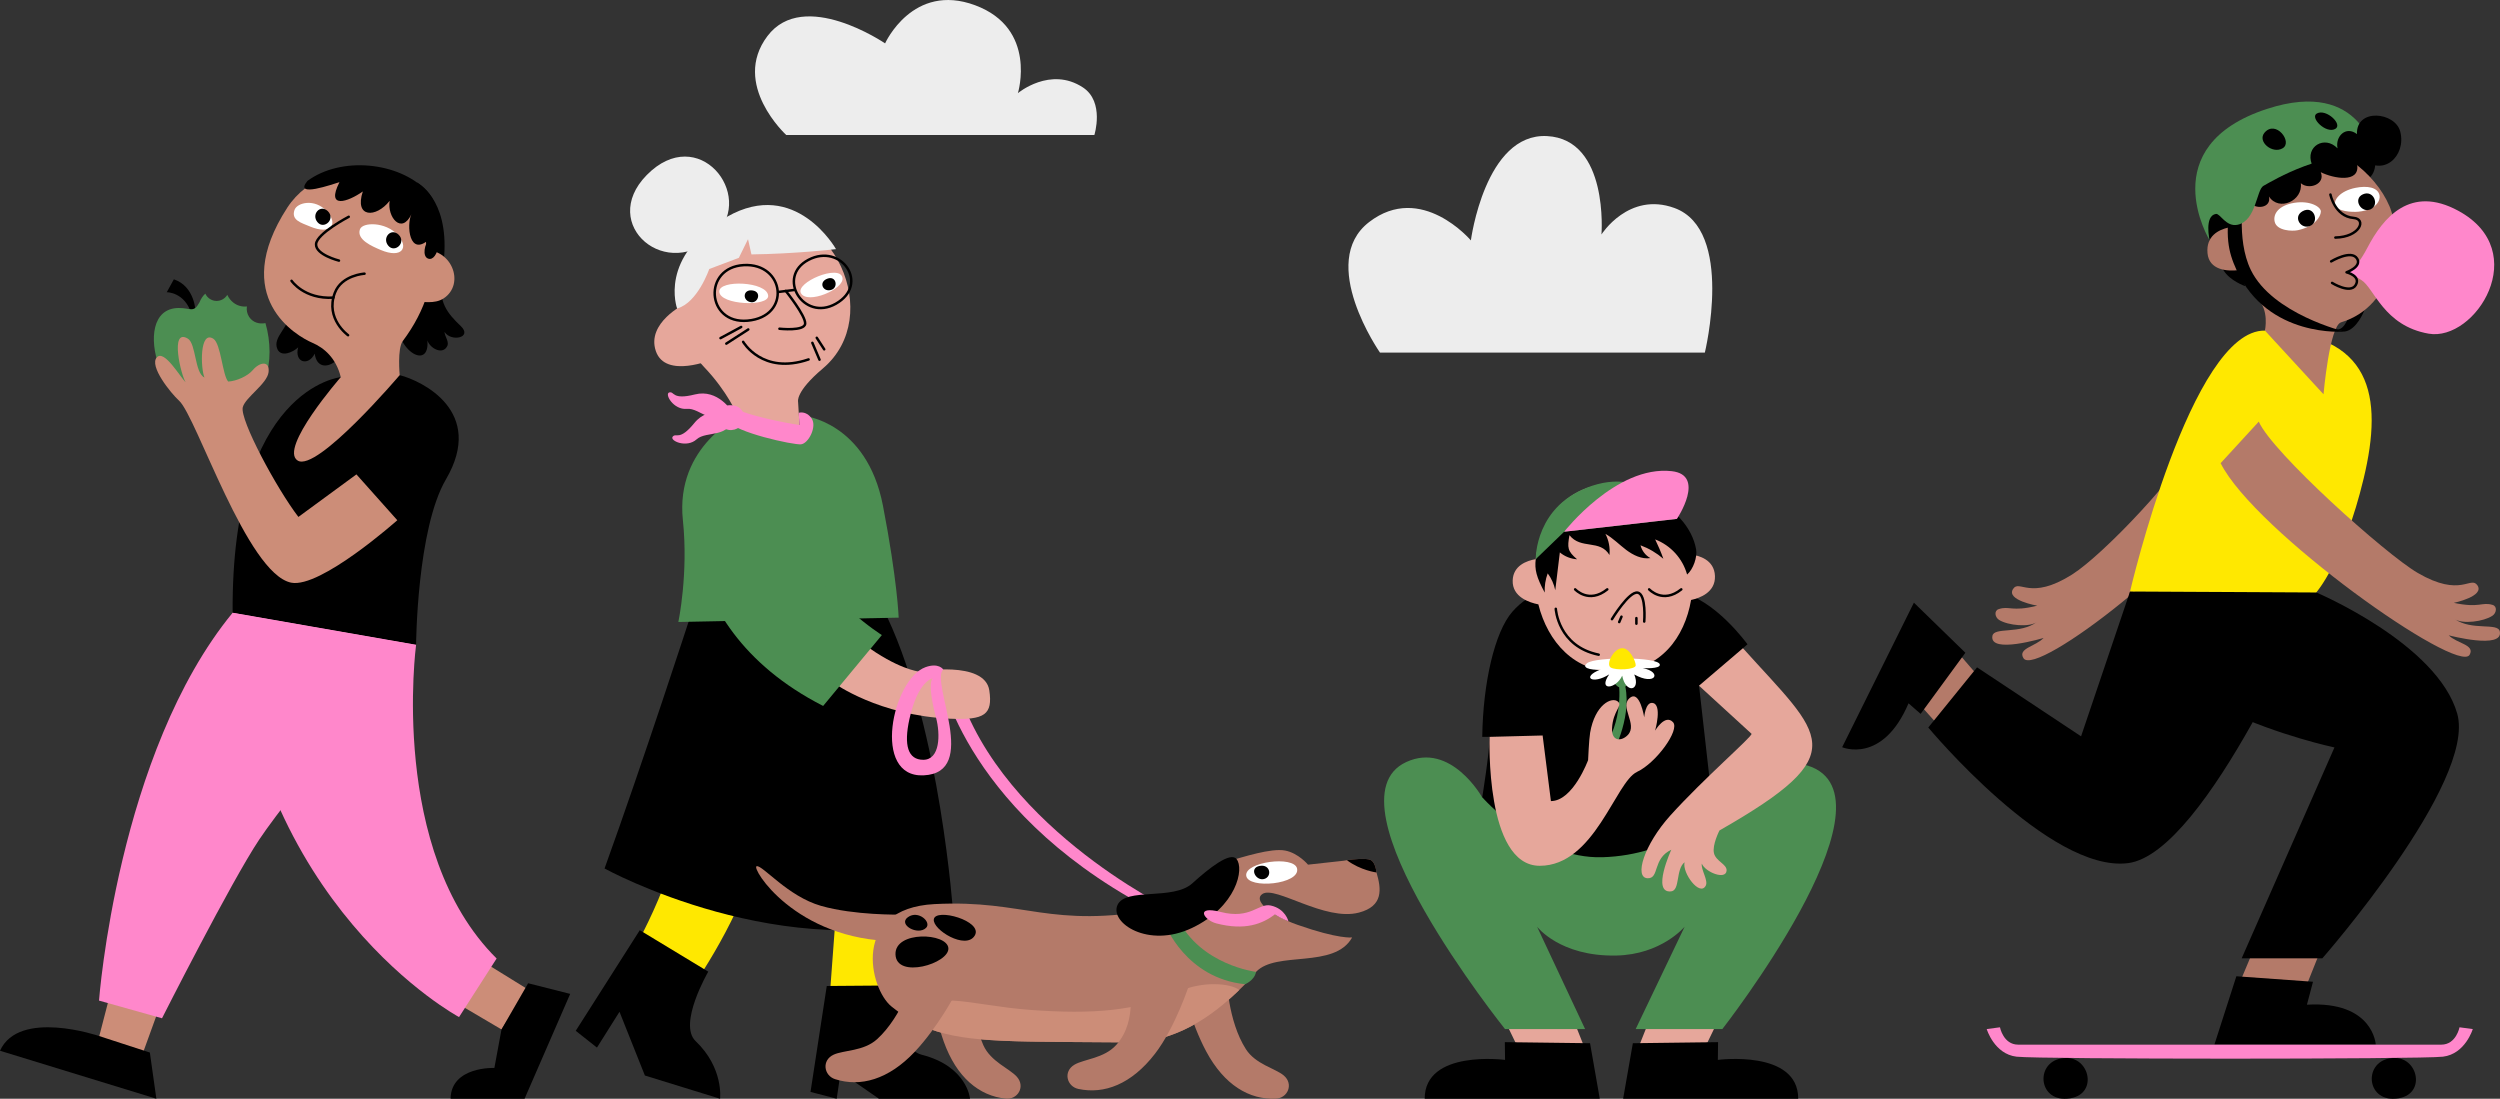 <?xml version="1.0" encoding="UTF-8"?><svg id="b" xmlns="http://www.w3.org/2000/svg" viewBox="0 0 995.33 437.44"><rect x="0" y="0" width="995.33" height="437.44" fill="#333333" stroke="none"/><g id="c"><g><path d="M933.47,132.01c4.92-.65,7.87-8.49,7.87-8.49l-6.04,1.66s-1.52,6.5-5.35,6.05l3.51,.77h.01Zm12.12-69.69s1.16,6.19-2.8,8.91-11.63-10.81-11.63-10.81l14.44,1.9h0Zm-65.88,33.35l1.91,3.07,8.2-5.28v-11.22l-11-.44-.66,7.59s1.55,6.28,1.55,6.28Zm14.15,18.25s-6.16-2.13-8.65-6.4c-2.49-4.27,6.42-3.12,6.42-3.12,0,0,2.23,9.52,2.23,9.52Z"/><path d="M874.02,174.88c-4.88,12.44-36.43,45.87-49.03,53.84-16.84,10.65-21,1.74-23.55,5.81-2.79,4.47,9.66,6.61,9.66,6.61-10.28,2.59-11.14-.09-15.43,1.4-1.84,.64-1.42,3.24,.24,4.28,3.54,2.21,12.09,3.05,15.09,.77-6.64,5.05-17.14,1.92-17.76,5.6-1.25,7.37,20.39,.79,20.39,.79-3.15,3.41-10.42,4.11-8.03,8.06,4.83,7.98,71.63-43.52,84.25-71.17l-15.8-15.98h-.03Zm22.89,203.97l-8.15,19.41h27.16l7.77-19.41h-26.78Z" style="fill:#b47a69;"/><path d="M881.61,415.9h64.26s-.91-17.44-27.41-15.9l2.42-9.13-30.51-2.19-8.75,27.22h-.01Z"/><path d="M788.36,270.1l-13.76-15.93-12.07,24.33,13.93,15.59,11.9-23.99h0Z" style="fill:#b47a69;"/><path d="M761.99,239.93l-28.57,57.56s16.03,6.93,26.43-17.48l4.81,4.21,17.82-24.34-20.49-19.94h0Zm160.19-4.06s48.23,20.38,56.12,48.26c7.73,27.31-53.7,97.41-53.7,97.41h-32.12l36.94-83.96s-88.4-18.62-81.39-62.1l74.15,.39Z"/><path d="M848.04,235.49l-19.5,57.67-41.41-27.47-19.42,23.96s48.24,57.95,79.53,53.99c31.29-3.96,74.95-107.76,74.95-107.76l-74.15-.39h0Z"/><path d="M848.04,235.49s24.38-104.39,53.69-103.87c42.6,.75,47.24,25.88,39.32,58.88s-18.87,45.38-18.87,45.38l-74.15-.39h.01Z" style="fill:#ffe800;"/><path d="M951.23,81.89c-5.28-12.46-21.96-27.48-39.49-23.08-17.22,4.32-24.4,17.66-24.48,31.76-4.02,.91-9,3.41-8.38,10.23,.61,6.73,7.75,7.33,12.58,6.73,1.54,3.97,4.03,8.65,7.17,11.36,4.96,4.3,3.11,12.73,3.11,12.73l23.33,25.36s2.38-27.27,7-28.66c21.43-6.43,24.73-33.33,19.18-46.43h-.02Z" style="fill:#b47a69;"/><path d="M942.5,98.7c6.32-12.15,17.16-25.13,36.23-14.78,29.72,16.14,6.78,52.18-11.83,48.92-17.97-3.15-21.7-18.27-26.77-21.34-1.88-1.18-3.85-2.21-5.89-3.1,0,0,3.41-.38,8.26-9.71h0Z" style="fill:#ff87cb;"/><path d="M928.11,104.07s8.07-4.86,10.34-1.09c1.95,3.23-4.22,5.43-4.22,5.43,0,0,5.88,1.43,3.63,5.13-2.18,3.58-9.39-.9-9.39-.9" style="fill:none; stroke:#000; stroke-linecap:round; stroke-linejoin:round;"/><path d="M905.63,88.31c-.75-3.1,1.52-6.53,7.8-7.56s10.7,1.63,10.58,3.54-2.21,5.82-9.12,7.35c-2.32,.51-8.4,.25-9.26-3.32h0Z" style="fill:#fff;"/><path d="M916.73,84.09c4.47-2.5,6.75,3.98,3.26,5.75-3.76,1.9-7.37-3.44-3.26-5.75Z"/><path d="M929.68,81.68c-.63-2.01,1.9-5.65,8.15-6.9,4.57-.92,8.86-.25,9.54,2.97,.39,1.87-1.05,5.85-8.49,6.54-2.37,.22-8.38-.04-9.19-2.62h-.01Z" style="fill:#fff;"/><path d="M940.75,77.36c4.2-1.88,6.67,4.15,3.18,5.92-3.76,1.9-7.38-4.03-3.18-5.92Z"/><path d="M927.82,77.46s1.72,8.69,9.2,9.3c5.32,.43,2.55,7.64-7.23,7.82" style="fill:none; stroke:#000; stroke-linecap:round; stroke-linejoin:round;"/><path d="M895.55,80.34c2.25,3.34,8.92,2.53,7.78-2.12,4.03,6.13,13.62,1.67,12.7-5.28,3.32,2.85,9.91,.28,7.93-4.39,5.09,2.54,15.4,4.38,14.54-2.73s-23.61-29.9-47.06,5.09c2.68-3.99-7.47,5.2-3.28,7.55-4.41,4.8,8.68,7.9,7.39,1.88Z"/><path d="M899.29,167.86c5.34,12.25,50.42,52.76,63.31,60.26,17.23,10.02,21.05,.95,23.75,4.94,2.95,4.36-9.41,6.96-9.41,6.96,10.37,2.2,11.12-.51,15.48,.83,1.87,.57,1.54,3.19-.08,4.28-3.45,2.34-11.97,3.49-15.05,1.33,6.82,4.8,17.2,1.28,17.96,4.94,1.52,7.32-20.34,1.54-20.34,1.54,3.28,3.29,10.57,3.72,8.33,7.75-4.53,8.15-85.51-49.11-99.14-76.28l15.2-16.56h0Z" style="fill:#b47a69;"/><path d="M972.61,420.7c8.91-1.06,11.88-11,11.88-11l-5.28-.7s-1.32,6.91-7.26,6.91h-168.44c-5.94,0-7.26-6.91-7.26-6.91l-5.28,.7s2.97,9.95,11.88,11,160.85,1.06,169.76,0h0Z" style="fill:#ff87cb;"/><path d="M822.77,421.21c9.94,0,12.73,16.23-.82,16.23-11.19,0-11.39-16.23,.82-16.23Zm130.69,0c9.94,0,12.73,16.23-.82,16.23-11.19,0-11.39-16.23,.82-16.23Z"/><path d="M313.04,53.76s-21.99-20.13-7.52-39.37c14.46-19.24,46.86,2.88,46.86,2.88,0,0,10.99-24.43,35.87-15.17s17.01,34.98,17.01,34.98c0,0,12.93-10.82,25.91-2.25,8.68,5.74,4.53,18.93,4.53,18.93h-122.66Zm236.38,86.63h129.33s11.93-48.87-12.13-57.59c-18.2-6.6-29.03,10.55-29.03,10.55,0,0,3.03-37.87-21.66-39.17-24.7-1.3-30.33,41.54-30.33,41.54,0,0-19.72-23.31-40.51-7.31-20.8,16,4.33,51.98,4.33,51.98h0Z" style="fill:#ededed;"/><path d="M43.39,397.59l-4.71,18.16,17.68,4.95,6.84-18.87-19.81-4.24h0Z" style="fill:#cc8d78;"/><path d="M59.66,419.05l-20.28-6.6s-31.83-10.85-39.38,5.89l62.25,19.1-2.59-18.39Z"/><path d="M165.66,256.72s-48.67,56.86-62.48,77.58c-11.23,16.84-38.68,71.11-38.68,71.11l-25.08-7.04s7.33-98.53,53.2-154.41l73.04,12.76h0Z" style="fill:#ff87cb;"/><path d="M181.27,399.01l18.39,10.84,10.38-16.03-17.93-11.08-10.84,16.27h0Z" style="fill:#cc8d78;"/><path d="M135.68,150.15s-43.72,4.26-43.06,93.8l73.04,12.76s.31-46.09,11.88-65.86c15.84-27.06-9.54-39.23-18.41-41.5-8.87-2.28-23.46,.8-23.46,.8h0Zm-57.82-26s-.15-10.07-8.64-12.95l-2.83,5.15s7.26-.15,9.94,8.87c0,0,1.53-1.07,1.53-1.07Z"/><path d="M99.2,126.19c-.81-1.23-1.13-2.72-.9-4.18-1.89,.22-3.8-.31-5.31-1.47-1.08-.82-1.94-1.91-2.5-3.15-.92,1.52-2.58,2.45-4.36,2.42-1.9-.05-3.6-1.18-4.39-2.9-.96,.87-1.74,2-2.29,3.41-2.42,4.47-3.49,2.23-8.38,2.3-21.08,.27-4.28,49.45,13.6,35.57,3.93-3.05,2.89-5.26,7.82-2.96,6.79,3.17,11.67-1.72,13.21-5.35,2.15-5.06,2.16-13.91-.02-21.24-2.43,.45-4.93-.16-6.48-2.45h0Z" style="fill:#4c8e52;"/><path d="M115.04,124.22c.92,5.67-6.81,9.81-4.6,14.78,1.48,3.32,6.13,1.3,8.27-.71-1.62,5.98,4.01,7.7,6.59,2.51,1.37,10.46,15.34,2.07,12.79-10.97l-23.06-5.6h.01Zm60.83-13.84c-1.43,9.99,2.21,14.31,7.59,19.45,4.82,4.61-3.85,6.45-6.49,2.31,.12,1.84,1.68,3.52,1.24,5.31-1.64,4.14-6.95,1.39-8.05-1.9,1.08,12.7-14.02,3.34-11.84-10.63l17.55-14.54Z"/><path d="M154,71.34c-14.84-7.82-31.91-.56-39.61,11.32-23.25,35.88,3.81,51.18,10.01,53.83,4.59,1.96,9.44,6.07,11.27,13.66l23.46-.8s-1.01-10.59,1.24-13.59c18.56-24.68,15.03-53.15-6.38-64.42h.01Z" style="fill:#cc8d78;"/><path d="M166,72.65s12.63,6.19,10.83,29.6l-5.33,6.71s-5.5-36.31-5.5-36.31Z"/><path d="M143.3,91.31c1.02-2.95,10.16-3.05,14.96,2.12s1.66,9.62-6.66,6.1c-3.47-1.47-9.71-4.12-8.3-8.22Z" style="fill:#fff;"/><path d="M158.69,93.42c3.26,3.16-1.54,7.52-4.12,4.38s1.17-7.24,4.12-4.38Z"/><path d="M117.25,83.59c1.02-2.95,8.03-4.69,12.83,.48,4.8,5.17,1.66,9.62-6.66,6.1-3.47-1.47-7.58-2.47-6.17-6.58h0Z" style="fill:#fff;"/><path d="M130.51,84.06c3.26,3.16-1.54,7.52-4.12,4.38s1.17-7.24,4.12-4.38Z"/><path d="M166.68,99.55c13.22-1.77,18.84,13.54,9.86,19.3-3.51,2.26-8.35,1.29-12.42,.98l2.55-20.28h.01Z" style="fill:#cc8d78;"/><path d="M145.13,108.96s-9.13,.52-11.83,7.68c-3.88,10.31,5.28,16.82,5.28,16.82m.26-47.15s-12.76,6.67-13,10.89c-.23,4.22,9.11,6.56,9.11,6.56" style="fill:none; stroke:#000; stroke-linecap:round; stroke-linejoin:round;"/><path d="M116.07,111.8s4.97,7.38,16.66,6.7" style="fill:none; stroke:#000; stroke-linecap:round; stroke-linejoin:round;"/><path d="M122.36,72.08c-5.67,6.92,10.35,1.14,12.8,.44-5.54,10.89,3.34,7.91,9.29,3.7-3.48,10.55,5.25,10.67,10.69,3.73-1.08,6.44,4.73,13.59,8.65,5.36-2.01,4.22-.9,17.33,7.17,9.86-1.92,1.77-2.97,6.92-.51,7.79,1.98,.71,3.55-1.7,4.31-5.44,1.26-6.23,.27-16.15-4.9-21.54-11.04-11.52-34.05-13.88-47.51-3.91h.01Z"/><path d="M135.68,150.15s-24.82,28.45-17.16,33.22c7.67,4.77,40.61-34.02,40.61-34.02l-12.41-3.44-11.05,4.24h0Z" style="fill:#cc8d78;"/><path d="M141.9,188.87l-23.1,16.94c-8.66-11.3-23.43-38.77-22.14-43.69,1.03-3.93,9.75-9.33,10.27-13.98s-3.54-4.06-6.3-.78c-1.98,2.35-6.4,4.37-9.78,4.55-2.29-2.51-2.88-15.07-5.89-17.03-5.57-3.62-5.1,11.89-3.55,15.42-3.94-1.79-3.3-13.48-6.62-15.48-7.38-4.45-2.62,14.98-.86,17.37-2.17-1.99-8.49-13.12-11.47-9.94-3.22,3.44,5.51,14.24,8.85,17.29,6.93,6.35,27.02,68.92,44.63,72.44,11.67,2.33,42.24-24.86,42.24-24.86l-16.28-18.26h0Z" style="fill:#cc8d78;"/><path d="M165.66,256.72s-11,82.2,32.06,124.89l-14.96,23.32s-82.88-44.36-90.14-160.97l73.04,12.76Z" style="fill:#ff87cb;"/><path d="M199.66,409.85l-2.83,15.33s-17.21-.71-17.45,12.26h29.47l18.16-41.74-16.74-4.24-10.61,18.39h0Z"/><path d="M684.07,406.2l-4.95,10.23-27.08,1.32,6.38-16.06,25.65,4.51h0Z" style="fill:#e6a79b;"/><path d="M683.92,421.98s32.01-4.23,32.01,15.46h-69.71l3.87-22.1,33.93-.43-.09,7.07h0Z"/><path d="M599.07,406.2l4.95,10.23,27.08,1.32-6.38-16.06-25.65,4.51h0Z" style="fill:#e6a79b;"/><path d="M682.16,323.78s21.3-25.92,39.34-18.32c34.36,14.47-35.78,104.24-35.78,104.24h-34.5l19.49-40.75s-9.2,11.13-27.29,11.48c-22.39,.44-31.46-11.48-31.46-11.48l19.12,40.75h-31.89s-72.8-90.83-39.33-106.3c17.77-8.22,30.23,14.03,30.23,14.03l92.04,6.36h.03Z" style="fill:#4c8e52;"/><path d="M602.06,243.61c-6.98,8.08-11.63,28.16-11.93,49.77l2.93-.03c0,6.04-2.93,24.06-2.93,24.06,0,0,21.45,24.65,47.82,23.88,28.07-.82,44.22-17.52,44.22-17.52l-5.73-50.78s19.81-4.7,17.5-14.94l1.79-1.53s-13.17-18.35-27.42-20.84c-23.36-4.08-51.93-8.64-66.24,7.92h-.01Z"/><path d="M682.78,229.36c-.22-6.6-6.49-8.23-9.77-8.63-2.99-15.07-12.91-28.03-29.15-28.26-19.9-.28-30.36,13.99-32.44,30.14-3.61,.63-8.96,2.55-9.17,8.47-.24,6.59,6.59,8.82,10.22,9.54,3.71,14.88,14.47,27.3,31.39,26.72,17.26-.59,26.86-13.52,29.41-28.47,3.46-.75,9.73-3.02,9.51-9.51h0Z" style="fill:#e6a79b;"/><path d="M641.77,246.51s6.82-11.26,10.27-10.55,2.58,11.5,2.58,11.5m-27.5-12.82s5.45,5.92,12.79,0m16.67,0s5.45,5.92,12.79,0m-23.81,10.88l-.9,2.14m6.84-1.57v2.22m-32.09-5.92s.86,14.96,17.08,18.27" style="fill:none; stroke:#000; stroke-linecap:round; stroke-linejoin:round;"/><path d="M644.35,270.42s2.5,14.22-5.1,26.32l2.88,2.98s8.57-15.68,4.29-28.98l-2.06-.33h-.01Z" style="fill:#4c8e52;"/><path d="M645.57,273.8c-2.46,.07-4.59-4.35-4.55-5.8,.04-1.45,6.81-1.77,8.46-.68s-.97,6.41-3.91,6.49h0Z" style="fill:#4c8e52;"/><path d="M631.83,264.06c-3.02,2.38,4.28,2.92,5.56,2.43-8.18,3.14-3.35,6.25,3.28,2-4.67,6.79,2.76,5.88,5.18,.52,1.37,7.31,7.51,6.14,4.8-.48,8.5,4.74,11.27-1.02,3.38-2.52,0,0,7.18,.43,6.8-1.47-.61-3.07-25.63-3.14-29.01-.48h.01Z" style="fill:#fff;"/><path d="M645.86,258.07c2.9-.08,5.42,5.14,5.37,6.85s-8.04,2.09-9.99,.81,1.14-7.56,4.61-7.66h.01Z" style="fill:#ffe800;"/><path d="M651.73,307.32c7.61-3.52,17.19-16.71,14.35-19.79-3.14-3.42-7.13,3.35-7.13,3.35,0,0,3.02-10.57-1.09-11.03-2.78-.31-3.25,5.73-3.25,5.73,0,0-1.69-10.78-5.59-7.82-4.57,3.47,3.18,10.56-.93,14.86-2.47,2.59-6.58,2.72-6.28-2.76,.37-6.89,4.27-8.82,2.4-10.49-2.45-2.18-9.22,1.15-11.13,12.35-.46,2.69-.8,10.89-.8,10.89,0,0-5.99,16.33-14.81,16.33l-3.3-26.12-21.11,.55s-1.91,51.33,19.96,51.33,30.13-33.4,38.72-37.37h-.01Z" style="fill:#e6a79b;"/><path d="M599.22,421.98s-32.01-4.23-32.01,15.46h69.71l-3.87-22.1-33.93-.43,.09,7.07h0Z"/><path d="M693.93,258.06l-17.5,14.94,20.92,19.15c.32,1.12-18.98,17.71-32.35,32.54-10.43,11.57-14.53,24.8-9.02,24.97,4.78,.15,1.87-7.81,9.42-11.35,0,0-7.99,17.32-.14,16.59,3.75-.35,1.8-8.7,5.42-11.61-1.04,4.24,6.09,13.85,8.44,9.31,1.07-2.08-1.95-6.29-1.58-8.77,1.4,3.42,9.53,6.65,9.87,2.83,.23-2.61-4.28-3.72-5.03-7.01s2.2-9.02,2.2-9.02c54.29-31,41.04-37.28,9.34-72.56h.01Z" style="fill:#e6a79b;"/><path d="M675.27,218.68c.56,3.16-1.15,7.97-3.58,10.07-1.79-6.41-6.51-11.6-12.72-14,1.23,2.51,2.33,5.09,3.27,7.72-2.69-2.32-5.77-4.13-9.1-5.37,.55,2.17,1.97,4.02,3.93,5.1-3.45,.52-6.85-1.17-9.64-3.27-2.78-2.1-5.23-4.67-8.26-6.38,1.34,2.59,1.9,5.52,1.61,8.42-3.8-6.36-11.35-2.08-15.93-7.9-.88,5-.83,6.3,3.03,9.6-2.52-.17-4.92-1.12-6.86-2.74l-1.82,15.06c-.51-2.43-1.53-4.72-3.01-6.72-.9,2.45-1.31,5.05-1.19,7.65-3.29-6.11-4.1-9.21-3.57-13.31,0,0,9.45-18.19,25.73-24.14,11.26-4.11,29.16,5.42,29.16,5.42,0,0,7.34,5.7,8.95,14.79Z"/><path d="M622.74,211.7l-11.31,10.91s-.45-21.77,22.58-29.25,33.62,13.22,33.62,13.22l-44.9,5.12h.01Z" style="fill:#4c8e52;"/><path d="M622.74,211.7l44.9-5.12s11.72-17.48-2.11-19c-22.09-2.42-42.79,24.12-42.79,24.12h0Z" style="fill:#ff87cb;"/><path d="M466.04,362.01s-71.86-34.59-86.19-93.26l-5.55-.08s10.2,57.04,89.44,96.24l2.31-2.91h-.01Z" style="fill:#ff87cb;"/><path d="M273.57,319.49c-5.13,32.86-23.13,61.84-23.13,61.84l21.45,17.13s18.57-25.08,26.81-49.75l-25.13-29.22Z" style="fill:#ffe800;"/><path d="M229.22,410.4l8.45,6.68,8.97-14.26,10.11,25.38,29.93,9.24s1.54-12.2-9.74-22.95c-7.1-6.77,5.04-27.64,5.04-27.64l-27.26-16.51-25.5,40.06h0Z"/><path d="M334.08,346.45l-3.8,51.1,26.69,2.79,3.64-53.91-26.53,.02Z" style="fill:#ffe800;"/><path d="M322.7,434.73l10.42,2.71,1.56-10.56,15.25,10.56h36.27s-1.06-12.88-19.24-17.52c-10.94-2.79-7.38-27.61-7.38-27.61l-30.42,.24-6.47,42.18h0Zm-47.84-189.39s-18.72,57.63-34.17,100.43c0,0,72.19,39.83,138.82,18.12,0,0-5.04-72.77-26.13-117.89l-78.52-.65h0Z"/><path d="M327.56,146.74c25.02-21.07,3.74-66.75-27.92-60.87-31.67,5.88-38.93,39.73-19.37,60.2,9.48,9.92,13.22,19.13,13.22,19.13l25.14,9.51-.89-14.76s-1.15-3.96,9.83-13.21h-.01Z" style="fill:#e6a79b;"/><path d="M295.11,165.34s-26.4,11.96-23.23,41.82c2.25,21.16-1.8,40.47-1.8,40.47l87.71-1.73s-.51-14.78-6.25-44.52c-6.48-33.56-31.76-35.87-31.76-35.87l.48,9.34-25.14-9.51h-.01Z" style="fill:#4c8e52;"/><path d="M272.53,121.07s-15.26,7.43-11.42,18.71c3.84,11.27,22.72,3.23,22.72,3.23l-11.31-21.94h.01Z" style="fill:#e6a79b;"/><path d="M286.37,116.13c-.22-4.88,18.98-4.11,19.46,1.58,.38,4.53-19.21,3.77-19.46-1.58Zm32.51,.58c-2.28-4.27,15.42-11.7,16.53-6.15,.91,4.53-14.03,10.83-16.53,6.15Z" style="fill:#fff;"/><path d="M312.84,115.83s7.94,9.89,7.72,13.02-10.24,2.03-10.24,2.03m-14.45,5.22s7.62,13.28,26.05,7" style="fill:none; stroke:#000; stroke-linecap:round; stroke-linejoin:round;"/><path d="M329.52,110.91c3.43-1.17,4.22,3.42,1.66,4.42-3.43,1.34-5.62-3.07-1.66-4.42Zm-29.78,4.75c3.57,.61,2.08,5.02-.65,4.68-3.65-.46-3.47-5.38,.65-4.68Z"/><path d="M296.1,105.55c16.43-.92,19.04,20.6,1.52,22.12-16.46,1.43-17.85-21.21-1.52-22.12Zm25.79-2.11c13.05-6.84,24.54,9.77,10.85,17.5-12.86,7.26-23.83-10.71-10.85-17.5Zm-12.27,12.83l7.01-.88m-27.46,21.42l8.74-5.64m-11.05,3.45l8.23-4.44m28.34,6.32l2.84,6.7m-1.09-8.71l2.96,4.59" style="fill:none; stroke:#000; stroke-linecap:round; stroke-linejoin:round;"/><path d="M332.83,99.19s-16.19,1.88-33.66,2.1l-1.36-6.07-3.65,7.43-11.79,4.45s-4.58,13.45-12.79,15.72c0,0-7.72-20.76,19.93-36.54,27.28-15.57,43.33,12.91,43.33,12.91h-.01Z" style="fill:#ededed;"/><path d="M257.5,69.68c20.5-20.84,43.22,7.7,27.58,23.65-19.18,19.58-47.11-3.81-27.58-23.65Z" style="fill:#ededed;"/><g><path d="M289.6,167.47c-1.44-2.24,.52-5.89,2.6-4.94,9.19,4.19,26.08,6.68,26.08,6.68l-.29-4.85s2.88-1.01,5.12,2.2c2.27,3.25-1.24,10.06-4.23,10.34s-26.23-4.71-29.28-9.44h0Z" style="fill:#ff87cb;"/><path d="M290.57,161.32c7.57-.23,7.18,9.38,.78,9.89-6.4,.51-7.07-9.7-.78-9.89Z" style="fill:#ff87cb;"/><path d="M291.39,163.78s-5.53-9.07-14.73-6.74-8.06-1.28-10.16-.81,1.6,7.07,6.97,6.55,10.75,8.04,17.92,.99h0Z" style="fill:#ff87cb;"/><path d="M292.31,164.99s-9.85-3.97-15.84,3.4c-5.98,7.37-7.23,3.79-8.63,5.43s5.51,4.71,9.51,1.09,13.42,.02,14.96-9.91h0Z" style="fill:#ff87cb;"/></g><path d="M393.88,274.9c-1.78-12.13-28.2-7.55-28.2-7.55,0,0-8.52-1.05-21.58-10.78l-11.92,15.48s17.65,12.83,46.19,14.09c13.64,.6,16.93-1.63,15.51-11.25h0Z" style="fill:#e6a79b;"/><path d="M275.8,185.82s-13.43,61.88,51.92,95.24l23.38-28.22s-21.62-13.49-34.89-36.42c-10.46-18.07-20.19-45.72-40.41-30.59h0Z" style="fill:#4c8e52;"/><path d="M375.52,266.51s-1.82-2.78-7.05-.89c-13.18,4.78-21.58,44.05-.74,43.07,22.49-1.05,2.52-36.93,7.79-42.18Zm-7.93,35.99c-6.1,0-7.84-5.72-5.51-16.26,3.35-15.14,9.17-16.16,9.17-16.16-1.57,2.28-.18,9.62,1.42,15.65,1.76,6.64,1.62,16.77-5.09,16.77h.01Z" style="fill:#ff87cb;"/><path d="M461.34,361.92c-43.86,8.03-52.86-3.85-89.3-1.97-33.33,1.72-25.89,33.7-17.12,40.76,19.26,15.51,35.53,13.75,94.12,14.31,21.28,.2,37.15-13.34,47.84-24.38-15.71-4-30.34-12.46-35.53-28.72h-.01Z" style="fill:#b47a69;"/><path d="M548.01,347.36s-.33-4.04-2.3-4.96c-1.84-.87-6.96-.28-9.46,.08-.86,.12-1.41,.22-1.41,.22l-14.08,1.55s-3.81-4.6-9.11-5.62c-5.57-1.07-16.85,2.63-22.32,4.16-11.98,3.36-10.63,19.42-21.98,24.39,4.41,13.15,17.86,19.18,30.95,21.67l1.78-1.92c8.01-8.5,31.18-1.04,38.25-13.7,0,0-5.32,.74-21.64-4.99-11.51-4.04-17.85-9.93-14.04-12.35,5.22-3.33,24.77,11.04,38.4,7.44,9.76-2.57,8.93-9.35,6.98-15.96h-.02Z" style="fill:#b47a69;"/><path d="M496.16,348.62c-.66-5.5,19.05-8.08,20.24-2.86,1.45,6.35-19.58,8.36-20.24,2.86Z" style="fill:#fff;"/><path d="M501.5,344.75c4.33-.81,5.07,4.33,1.77,5.21s-6.09-4.4-1.77-5.21Zm44.21-2.35c-1.84-.87-6.96-.28-9.46,.08,5.48,4.08,11.76,4.88,11.76,4.88,0,0-.33-4.04-2.3-4.96Z"/><path d="M388.1,387.07s-2.08,16.78,3.38,29.02c2.95,6.6,10.44,9.31,13.36,12.6,3.56,4.02,.24,9.2-4.44,8.71-10.52-1.09-19.53-8.37-24.67-22.73-4.49-12.57-5.53-27.28-5.53-27.28l17.89-.33h.01Zm100.28,2.38s.41,16.91,7.62,28.21c3.88,6.09,11.7,7.67,15.07,10.49,4.12,3.45,1.59,9.06-3.11,9.27-10.56,.47-20.55-5.4-27.75-18.85-6.3-11.77-9.49-26.17-9.49-26.17l17.65-2.96h0Zm-130.29-25.32s-17.86,.33-31.17-3.46c-13.3-3.79-23.3-16.29-25.67-15.81s15.28,29.51,55.29,29.86l1.54-10.6h.01Z" style="fill:#b47a69;"/><path d="M500.07,386.93s-22.11-2.69-31.13-21.16l-4.98,2.47s8.18,21.21,31.72,23.61c0,0,3.74-1.43,4.39-4.92h0Z" style="fill:#4c8e52;"/><path d="M492.25,341.95c3.3,3.87,0,19.08-17.66,27.49-17.51,8.34-32.89-2.1-29.67-9.15,3.21-7.04,22.15-1.69,29.77-8.6,6.71-6.09,15.08-12.65,17.56-9.74h0Z"/><path d="M512.97,366.8s-1.17-5-7.04-6.28c-4.89-1.07-8,5.63-19.94,2.56-10.43-2.69-6.7,3.26-1.71,4.56,11.51,2.98,18.36,.13,23.28-3.56,0,0,2.8,1.81,5.41,2.72Z" style="fill:#ff87cb;"/><path d="M468.94,394.96c-16.17,7.6-33.98,8.94-58.83,7.11-24.85-1.83-40.92-9.4-47.13,4.21-.4,.88,7.29,3.42,7.29,3.42,15.35,5.75,35.54,4.91,78.77,5.32,19.07,.18,33.8-10.67,44.34-20.88-3.3-2.64-14.61-3.79-24.44,.82Z" style="fill:#cc8d78;"/><path d="M449.26,390.64s4.13,15.45-4.86,25.4c-4.84,5.36-12.81,5.61-16.61,7.84-4.63,2.72-3.07,8.67,1.53,9.66,10.34,2.22,21.16-1.9,30.49-13.97,8.17-10.56,13.71-27.71,13.71-27.71l-24.26-1.21h0Zm-85.29-2.14s-4.83,16.21-14.76,25.22c-5.35,4.86-13.3,4.33-17.3,6.17-4.88,2.25-3.91,8.33,.57,9.76,10.07,3.23,21.25,.19,31.72-10.91,9.16-9.71,16.02-22.76,16.02-22.76l-16.26-7.49h.01Z" style="fill:#b47a69;"/><path d="M356.52,379.94c.27,10.03,21.56,3.66,21.06-2.47-.5-6.12-21.31-7-21.06,2.47Zm15.26-13.92c.64-4.7,19.83,.65,16.29,6.48-3.54,5.83-16.85-2.34-16.29-6.48Z"/><path d="M368.7,369.41c2.29-2.26-3.08-7.22-7.22-4.26s3.96,7.47,7.22,4.26ZM893.47,77s-3.43,18.04,2.67,30.51c8.58,17.54,37.33,24.51,37.33,24.51,0,0-30.6,2.71-43.02-24.49-3.41-7.48-4.71-13.68-2.24-28.4l5.26-2.12h0Z"/><path d="M879.71,95.66s-2.2-9.79,2.54-10.49c1.67-.24,4,5.31,8.63,4.31,7.4-1.59,7.48-13.91,10.26-15.48,3.99-2.24,24.85-14.82,44.45-11.7,0,0-4.78-31.35-42.9-18.98-45.84,14.88-22.98,52.32-22.98,52.32v.02Z" style="fill:#4c8e52;"/><path d="M920.42,65.39c-2.73-7.11,5.15-11.66,10.23-6.32-1.01-4.8,3.36-9.09,7.73-5.68-.38-10.46,15.26-8.85,17.25-.96,2.46,9.76-6.99,18.46-15.44,10.33l-19.78,2.63h.01Zm-18.84-12.57c4.47-5.26,11.32,3.71,7.25,6.19s-10.26-2.65-7.25-6.19Zm20.87-7.66c3.73-1.98,10.5,4.45,7.25,6.19-3.7,1.98-10.25-4.6-7.25-6.19Z"/></g></g></svg>